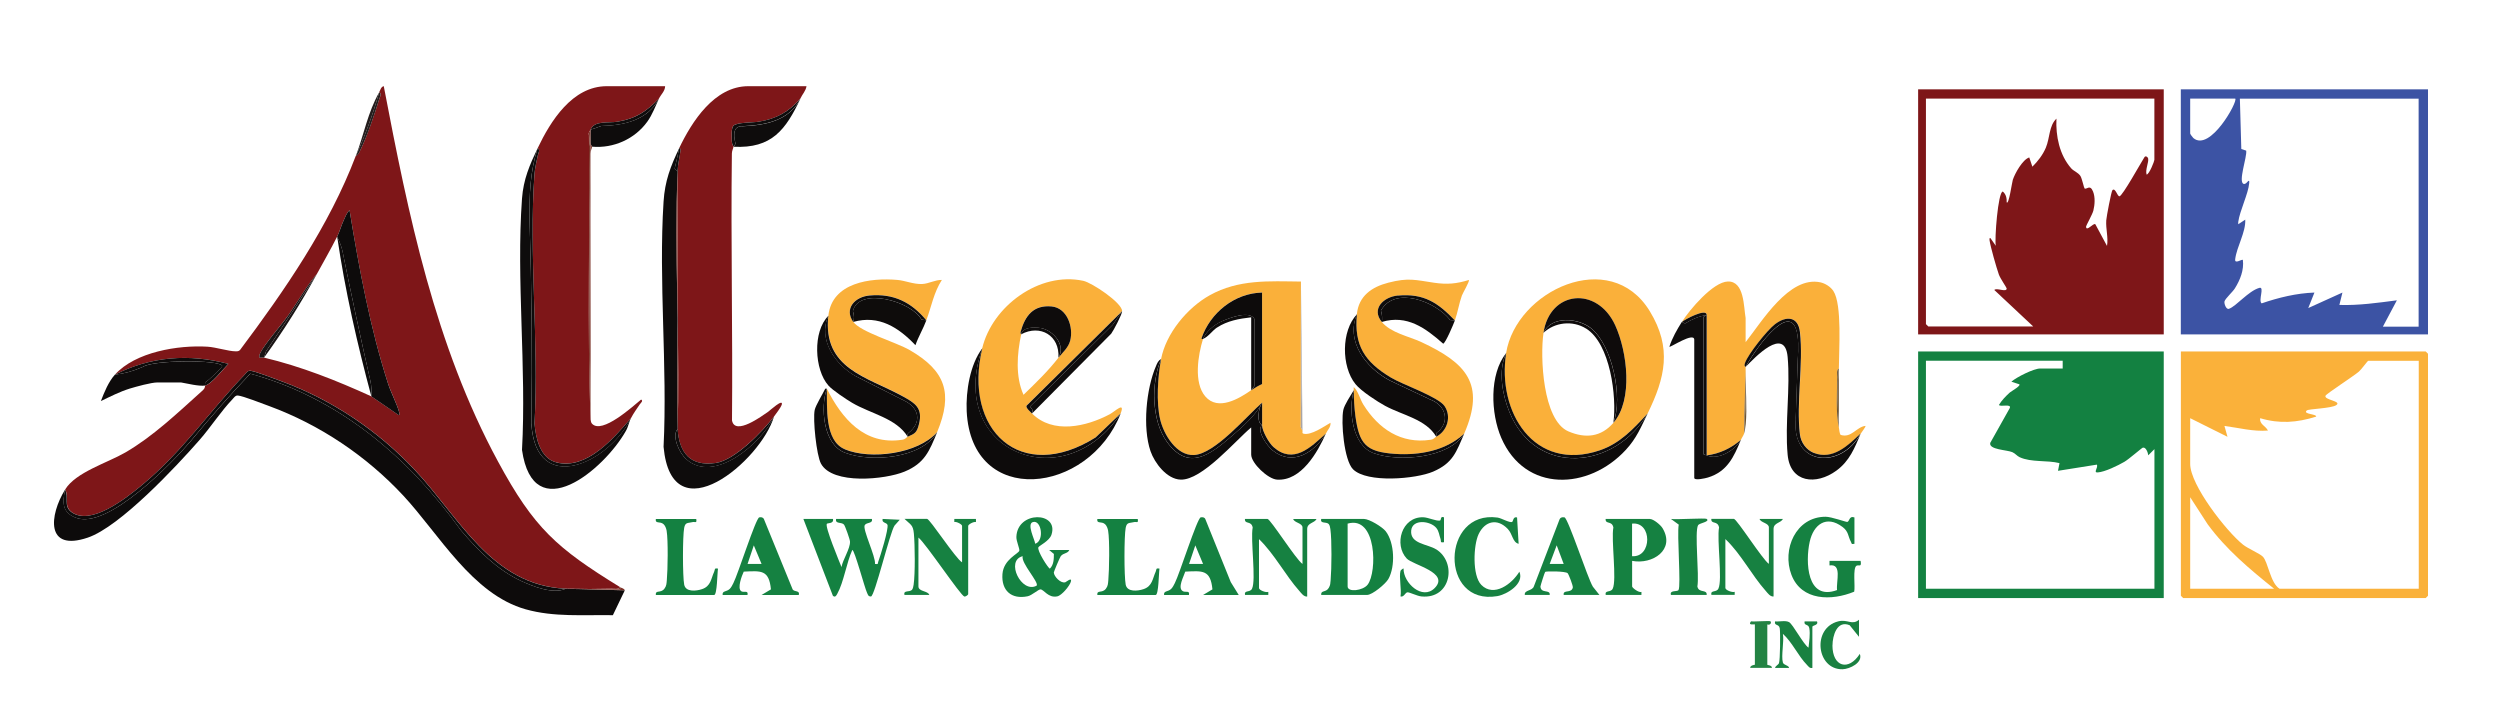 <svg xmlns="http://www.w3.org/2000/svg" id="Layer_1" viewBox="0 0 400 115"><defs><style> .st0 { fill: #0f0d0d; } .st1 { fill: #0e0c0c; } .st2 { fill: #0e0b0b; } .st3 { fill: #7b3328; } .st4 { fill: #fab03a; } .st5 { fill: #191414; } .st6 { fill: #238343; } .st7 { fill: #3c53a4; } .st8 { fill: #178141; } .st9 { fill: #231c1c; } .st10 { fill: #fab13a; } .st11 { fill: #7b2d23; } .st12 { fill: #168141; } .st13 { fill: #158141; } .st14 { fill: #6a5334; } .st15 { fill: #6a5333; } .st16 { fill: #148141; } .st17 { fill: #a9a5a5; } .st18 { fill: #198141; } .st19 { fill: #7b2e24; } .st20 { fill: #0d0b0b; } .st21 { fill: #0e0c0b; } .st22 { fill: #1a8141; } .st23 { fill: #7e1618; } .st24 { fill: #138141; } </style></defs><path class="st23" d="M11.42,81.91c3.08,2.32,8.8-2.24,11.19-4.21,6.64-5.47,10.82-11.81,16.53-17.75.24-.25.48-.67.89-.64.83.07,4,1.32,5.02,1.69,8.11,2.98,15.44,7.91,21.34,14.2,7.15,7.63,12.25,18.43,24.12,18.99,1.28,0,2.55.03,3.81.05,1.19-.01,2.38-.03,3.53-.05.42,0,1.11.16,1.36-.25-10.14-6.24-13.74-9.4-19.53-20.1-10.08-18.61-14.34-39.44-18.28-60.06-.46.12-.55.65-.74.99.48.22.11.79,0,1.12-.78,2.53-1.88,5.8-3.02,8.16-.17.36-.31.73-.72.9-4.25,11.19-11.38,21.52-18.51,31.04-.21.23-.44.22-.72.22-1.11,0-3.15-.66-4.5-.74-4.68-.28-11.53.83-14.81,4.48,5.76-2.94,11.91-3.38,18.16-1.73-.8.8-2.75,3.32-3.73,3.47,0,.49-.3.7-.62.99-3.79,3.4-7.72,7.16-12.14,9.72-2.89,1.67-7.92,3.15-9.62,5.91.66,1.21-.3,2.61,1,3.59ZM41.64,56.48c.63-1.36,3.48-4.6,4.55-6.13,1.51-2.16,2.82-4.55,4.52-6.53,1.07-1.96,2.23-3.97,3.23-5.96.38-.75.66-1.77,1.03-2.57.23-.48.54-1.35.96-1.65,1.51,9.26,3.27,18.8,6.16,27.74.48,1.47,1.46,3.3,1.8,4.66.04.17.06.42-.12.36l-4.35-2.98c-5.53-2.52-11.23-4.79-17.16-6.2-.21-.05-.51.04-.75,0-.05-.29.01-.48.13-.74Z"></path><path class="st23" d="M306.9,53.5h39.3V14.29h-39.3v39.21ZM308.14,15.78h36.56v9.8c0,.2-.79,2.26-1.24,2.36-.26-.76.38-2,.24-2.6-.05-.21-.42-.52-.62-.14-.5.77-3.51,6.21-3.97,6.21-.35,0-.65-1.43-1.12-.99-.18.17-.96,4.3-.99,4.84-.09,1.42.35,2.71.12,4.09l-1.87-3.48c-.34-.23-1.47,1.31-1.48.37,0-.14,1.02-1.95,1.17-2.55.23-.94.31-2.13-.05-3.04-.49-1.23-1.03-.27-1.36-.5-.09-.06-.41-1.58-.65-1.97-.38-.6-1.06-.77-1.49-1.25-1.88-2.14-2.49-5.17-2.36-7.95-1.2,1.14-1.04,3.07-1.69,4.64-.49,1.16-1.28,2.18-2.16,3.05l-.5-1.48c-1.07.34-2.29,2.55-2.63,3.58-.13.39-.64,4.06-.98,3.61.03-.65-.1-1.3-.62-1.73-.77,0-1.35,7.74-1.12,8.68l-.87-1.24c-.19-.04-.15.23-.13.37.17,1.12,1.09,4.33,1.49,5.47.23.64,1.25,2.1,1.25,2.22,0,.7-1.65-.18-1.98.25l6.22,5.83h-16.79s-.37-.35-.37-.37V15.78Z"></path><path class="st24" d="M306.9,95.69h39.3v-39.46h-39.3v39.46ZM308.14,57.72h21.89v1.24h-3.61c-1,0-3.76,1.37-4.6,2.11l1.12.37c.78.1-1.16,1.17-1.37,1.36-.65.59-1.28,1.23-1.74,1.99.2.37,2.03-.25,1.74.49l-3.13,5.58c-.27,1.09,2.64,1.11,3.52,1.48.49.21.76.62,1.18.81,1.86.86,4.39.45,6.38.95l-.24,1.23,6.22-.99c.24.51-.63,1.3.13,1.25,1.16-.08,3.23-1.1,4.27-1.7.7-.4,2.78-2.23,2.96-2.27.5-.11.83.84.86,1.23l.99-.99v22.34h-36.56v-36.48Z"></path><path class="st7" d="M348.93,53.5h39.55V14.29h-39.55v39.21ZM359.75,28.93c-.2.18-.43.56-.74.5-.98-.21.56-4.39.38-5.33l-.78-.26-.23-8.05h28.6v36.48h-5.72l2.24-4.22c-3.05.4-6.12.84-9.2.74l.49-1.98-5.47,2.48.99-2.48c-2.88.1-5.74.8-8.45,1.73-.58-.43.52-2.73-.37-2.48-1.76.51-3.67,2.93-4.86,3.35-.45.16-.8-.85-.71-1.19.12-.45,1.34-1.55,1.66-2.08.84-1.35,1.48-2.93,1.28-4.55-.15-.18-1.34.74-1.23-.11.24-2.01,1.71-4.32,1.61-6.34l-1.12.74c0-.12-.02-.25,0-.37.23-1.76,1.62-4.54,1.75-6.2.01-.16.07-.41-.13-.37ZM350.43,15.78h7.21c.47.41-4.02,8.57-6.7,6.31-.13-.11-.51-.64-.51-.73v-5.58Z"></path><path class="st23" d="M119.73,13.79c-5.43,0-9.04,5.67-11.07,9.93.2-.05.24.19.22.35-.13,1.18-.42,2.05-.47,3.37v23.65c.11,5.88.19,11.75,0,17.55.27,3.82,2,6.01,6.07,5.44,3.07-.43,7.51-5.02,9.35-7.42.29-.38,1.13-1.52,1.24-1.87.36-1.18-1.97.96-2.15,1.08-.97.66-5.33,3.91-5.8,1.4.13-14.23-.2-28.47-.02-42.7,0-.46.25-.91.26-1.1,0-.04-.27-.39-.27-.84.01-.67-.15-2.1.26-2.52.55-.55,3.19-.49,4.08-.64,2.8-.48,4.76-1.55,6.62-3.69.35-.74.87-1.22.99-1.99h-9.33Z"></path><path class="st23" d="M94.22,21.58c-.12-.39.17-.61.27-.84.6-1.5,2.89-1.02,4.32-1.27,2.94-.51,4.58-1.61,6.62-3.69.3-.63.98-1.21.99-1.99h-9.33c-5.54,0-9.02,5.62-11.07,9.93.47.22.1.81.03,1.14-.2.95-.46,1.98-.53,2.94-.94,12.91.73,26.95,0,39.98.2,2.31.91,5.55,3.49,6.2,4.85,1.23,9.17-3.84,11.95-7.08.4-.78.92-1.48,1.4-2.2.14-.21.61-.56.22-.77-1.33,1.08-6.26,5.61-7.86,3.86-.15-.16-.19-.42-.22-.63-.59-15.1-.06-30.4-.27-45.57Z"></path><path class="st10" d="M388.11,56.23h-39.17v39.09s.35.37.37.37h38.8s.37-.35.37-.37v-38.72s-.35-.37-.37-.37ZM350.43,94.2v-14.64l2.78,4.3c2.95,4.04,6.78,7.24,10.65,10.34h-13.43ZM386.99,94.2h-22.26c-1.47-.88-1.84-4.31-2.68-5.14-.5-.5-2.4-1.3-3.17-1.92-2.66-2.13-8.45-9.53-8.45-12.91v-7.32l5.97,2.98-.49-1.74c2.32.3,4.6.93,6.96.74-.34-.73-1.41-1.02-1.24-1.98,3.09.93,5.91.71,8.95-.25.15-.44-2.22-.37-1.49-.99.3-.26,3.96-.31,4.73-.86.89-.64-2.01-.82-1.74-1.49.12-.31,4.53-3.16,5.34-3.86.42-.36,1.39-1.73,1.5-1.73h8.08v36.48Z"></path><path class="st20" d="M92.49,94.25c.58,0,1.16,0,1.75,0l-3.73-.05,1.98.05Z"></path><path class="st20" d="M90.51,94.2c-2,.89-5.12-.32-7.11-1.24-3.87-1.79-6.93-4.91-9.65-8.11-8.43-11.76-19.63-21.23-33.71-25.06-3.31,3.5-6.51,7.13-9.61,10.89-2.65,3.11-13.17,14.15-18.29,12.16-2.25-.88-2.14-2.48-1.72-4.52-2.54,4.13-3.17,10,3.62,7.7,5.15-1.74,14.17-11.38,17.9-15.64,1.76-2.01,3.44-4.61,5.22-6.46.24-.25.48-.67.89-.64.83.07,4,1.32,5.02,1.69,8.14,3,15.57,8,21.46,14.33,5.71,6.14,11.03,15.79,19.58,18.19,4.55,1.28,9.26.86,13.95.94l1.91-3.98-7.47-.2c-.67,0-1.33-.02-1.98-.05Z"></path><path class="st20" d="M90.51,94.2l3.73.05s.06,0,.09,0c-1.27-.03-2.54-.05-3.81-.05Z"></path><path class="st20" d="M12.13,82.84c5.12,2,15.64-9.04,18.29-12.16,3.1-3.76,6.3-7.39,9.61-10.89,14.08,3.82,25.27,13.3,33.71,25.06,2.72,3.19,5.79,6.32,9.65,8.11,1.99.92,5.12,2.13,7.11,1.24-11.87-.56-16.97-11.36-24.12-18.99-5.9-6.29-13.23-11.22-21.34-14.2-1.02-.38-4.2-1.62-5.02-1.69-.4-.04-.65.39-.89.64-5.71,5.94-9.89,12.28-16.53,17.75-2.39,1.97-8.11,6.52-11.19,4.21-1.3-.98-.34-2.39-1-3.59-.43,2.04-.53,3.65,1.72,4.52Z"></path><path class="st4" d="M185.64,67.16c.57,2.36,2.61,5.8,5.42,5.64,3.34-.19,8.42-6.23,10.88-8.38v3.6c0,.92,1.12,2.89,1.83,3.51,3.19,2.83,5.93.06,8.37-2.15.26-.6.81-1.03.74-1.74-1.07.61-3.09,2.05-4.32,1.75-.3-.08-.1-.38-.16-.51-.1-.24-.37-.46-.27-.84l.02-22.99c-5.12-.06-9.97-.38-14.59,2.19-3.61,2.01-7.02,6.14-7.79,10.22-.54,2.83-.81,6.9-.13,9.69ZM192.24,54.12c1.41-4.1,5.28-7.23,9.69-7.32v14.64c-.52.23-1.29.68-1.74.99-1.94,1.35-5.3,3.38-7.34,1-1.9-2.21-1.16-6.64-.37-9.19,0-.01-.29.02-.24-.12Z"></path><path class="st4" d="M279.32,61.52c0-.85,0-1.71-.03-2.56-.02.71,0,1.6.03,2.56Z"></path><path class="st4" d="M294.5,69.6c-.22-.37-.19-.81-.28-1.21-.5-2.29-.28-5.61-.25-8.07,0-.42-.16-1.1.25-1.36,0-2.89.54-10.23-.88-12.4-.44-.67-1.3-1.22-2.09-1.39-4.99-1.05-9.34,6.28-11.95,9.57v-3.85c-.32-1.77-.18-5.93-2.85-5.85-2.37.07-6.14,4.54-7.35,6.47.43-.38,3.98-2.3,3.98-1.12v22.46c2.09-.27,3.88-1.13,5.47-2.48.13-.33.4-.67.5-.99l.25-10.42c0-.08,0-.17,0-.25,0-.04-.28-.07-.07-.66.51-1.43,3.55-5.22,4.79-6.18,1.79-1.38,3.7-1.27,3.99,1.25.58,5.07-.62,11.36,0,16.39.16,1.31,1.02,2.49,2.25,2.97,3.02,1.18,5.47-1.2,7.46-3.1.07-.15.87-1.14.75-1.24-1.46.17-2.22,1.98-3.95,1.45Z"></path><path class="st4" d="M255.97,72.05c3.22-1.09,5.41-3.47,7.65-5.89,2.8-5.73,3.94-10.47.35-16.36-6.33-10.39-21.4-3.26-22.99,6.68-1.5,9.41,4.47,19.14,14.98,15.57ZM246.96,53.25c1.01-6.76,8.59-7.53,11.49-1.16,1.9,4.18,2.89,11.89-.3,15.56-1.97,2.27-4.45,2.55-7.21,1.37-4.12-1.77-4.54-11.98-3.98-15.76Z"></path><path class="st4" d="M175.3,69.98l4-3.83c.78-2-.92-.31-1.74.13-3.77,2-9.11,3.22-12.44-.13-.23-.23-1.04-.9-.89-1.24l15.31-15.14c-.02-1.33-4.83-4.55-6.22-4.84-7.03-1.51-14.57,4.08-16.17,10.8-3.12,13.07,6.14,21.79,18.14,14.25ZM163.3,53.07c.72-2.6,2.06-4.32,4.95-4.05,2.49.23,3.54,3.32,2.98,5.48-.3,1.15-1.24,1.9-1.87,2.72-1.67,2.16-3.62,4.03-5.6,5.95-1.32-2.95-1.03-6.58-.37-9.67,0-.02-.16-.15-.08-.43Z"></path><path class="st4" d="M216.86,66.53c.61,4.48,1.63,5.77,6.33,6.09,3.91.26,8.15-.49,11.08-3.24,3.46-7.95.31-11.3-6.84-14.64-2.04-.95-4.88-1.46-6.34-3.23-1.73-2.09.27-4.02,2.6-4.23,4.14-.37,6.38,1.14,9.09,3.98.46-1.29.66-2.69,1.12-3.97.15-.42,1.29-2.32,1.11-2.49-1.99.61-3.47.74-5.54.44-3-.44-4.1-.85-7.34-.01-2.64.68-4.74,2.12-5.03,5.03-.49,5.03,1.26,7.62,5.4,10.13,1.91,1.15,7.62,3.1,8.62,4.58,1.15,1.69.44,4-1.33,4.9-.27.14-.31.4-.88.49-4.74.72-8.35-1.75-10.77-5.62-.56-.9-.78-2.09-1.54-2.81-.02.16,0,.33,0,.5-.03,1.13.1,2.97.25,4.09Z"></path><path class="st4" d="M144.4,63.38c2.01,1.11,3.28,1.88,2.65,4.46-.35,1.41-.66,1.52-1.82,2.03-.24.11-.3.4-.88.49-6.02.93-9.64-3.37-12.06-8.18.08,2.94-.39,8.32,2.86,9.68,4.11,1.73,11.73.76,14.8-2.74,2.56-6.2,1.35-9.78-4.4-13.11-2.16-1.25-7.89-2.9-9.03-4.52-1.5-2.13.26-4.02,2.6-4.23,3.85-.35,6.69,1.07,9.09,3.98.83-2.2,1.18-4.43,2.49-6.45-1.09-.03-2.07.6-3.15.65-1.39.06-2.74-.55-3.94-.65-4.32-.38-10.49.4-11.07,5.71-.92,8.51,6.22,9.76,11.86,12.86Z"></path><path class="st1" d="M109.75,73.42c-1.04-.96-2.33-3.65-1.33-4.79-.05-7.17-.07-14.34-.07-21.5-.12-6.6-.21-13.2.07-19.69l-.47-.47c.27-1.1.51-2.19.72-3.26-1.39,2.92-2.29,5.24-2.5,8.55-.82,12.76.64,26.38,0,39.23,1.32,14.3,15.59,2.23,17.67-4.85-1.94,4.2-9.6,10.92-14.09,6.77Z"></path><path class="st1" d="M108.41,27.44c.06-1.32.34-2.19.47-3.37.02-.16-.03-.4-.22-.35-.21,1.07-.45,2.16-.72,3.26l.47.47Z"></path><path class="st1" d="M114.49,74.08c-4.07.57-5.8-1.62-6.07-5.44-1,1.13.29,3.82,1.33,4.79,4.49,4.15,12.15-2.57,14.09-6.77-1.84,2.4-6.28,7-9.35,7.42Z"></path><path class="st1" d="M108.41,68.64v-17.55c-.02-1.32-.05-2.64-.07-3.95,0,7.17.02,14.33.07,21.5Z"></path><path class="st1" d="M85.02,67.78c.15-10.83.05-21.66-.29-32.5-.06-4.07.09-7.89,1.29-11.57-1.29,2.72-2.27,4.96-2.5,8.06-.94,13,.73,27.1,0,40.22,1.82,12.63,13.14,3.15,16.62-3.04.42-.74.54-1.58.8-2.06-3.46,7.16-15.17,12.68-15.93.88Z"></path><path class="st1" d="M89.01,73.98c-2.58-.65-3.29-3.89-3.49-6.2.74-13.03-.94-27.06,0-39.98.07-.96.34-2,.53-2.94.07-.33.44-.92-.03-1.14-1.2,3.68-1.35,7.5-1.29,11.57.34,10.84.44,21.67.29,32.5.76,11.79,12.47,6.28,15.93-.88-2.78,3.24-7.09,8.31-11.95,7.08Z"></path><path class="st20" d="M200.19,68.39v4.34c0,1.38,2.68,3.92,4.14,4.01,3.86.26,6.51-4.41,7.8-7.36-1.87,3.03-5.28,5.29-8.53,2.67-.84-.68-2.65-3.21-1.67-4.03-.94-.46-.58-2.76,0-3.6-.92,1.95-3.18,3.92-4.88,5.38-3.5,3-6.91,5.64-10.34.9-2.49-3.44-2.56-9.44-.95-13.23-.45.2-.61.66-.79,1.07-1.58,3.64-2.18,9.87-.89,13.64.65,1.9,2.62,4.5,4.83,4.56,3.44.1,8.75-6.24,11.28-8.35Z"></path><path class="st20" d="M186.72,70.7c3.43,4.73,6.84,2.1,10.34-.9,1.7-1.46,3.95-3.42,4.88-5.38-2.47,2.15-7.54,8.19-10.88,8.38-2.81.16-4.85-3.28-5.42-5.64-.67-2.78-.4-6.86.13-9.69-1.61,3.79-1.54,9.8.95,13.23Z"></path><path class="st20" d="M203.76,71.53c-.71-.62-1.83-2.59-1.83-3.51-.98.83.83,3.35,1.67,4.03,3.24,2.62,6.66.36,8.53-2.67-2.44,2.21-5.18,4.97-8.37,2.15Z"></path><path class="st20" d="M201.94,68.02v-3.6c-.58.84-.94,3.13,0,3.6Z"></path><path class="st20" d="M260.13,71.98c1.72-1.86,2.42-3.63,3.49-5.82-5.19,8.91-17.83,10.23-22.11-.23-1.15-2.82-1.85-6.62-.52-9.45-2.74,3.44-2.46,9.7-.79,13.57,3.82,8.83,13.98,8.38,19.93,1.93Z"></path><path class="st20" d="M241.51,65.93c4.28,10.45,16.92,9.13,22.11.23-2.24,2.42-4.42,4.8-7.65,5.89-10.51,3.56-16.48-6.16-14.98-15.57-1.33,2.83-.63,6.63.52,9.45Z"></path><path class="st20" d="M157.17,55.73c-1.96,2.57-2.65,6.86-2.5,10.06.75,15.52,19.54,13.38,24.64.36-9.12,13.76-27.94,6.02-22.14-10.42Z"></path><path class="st20" d="M179.3,66.16l-4,3.83c-12,7.54-21.25-1.18-18.14-14.25-5.81,16.45,13.01,24.18,22.14,10.42Z"></path><path class="st1" d="M287.32,66.99l.33-9.54c.23-3.09.18-8.33-3.74-4.82-1.75,1.57-3.47,4.06-4.62,6.09,1.48-1.52,6.27-6.61,6.73-1.62.46,4.96-.46,10.66,0,15.64.41,4.55,4.58,4.91,7.79,2.57,2.16-1.58,2.92-3.65,3.9-5.91-3.11,5.74-11.11,5.23-10.38-2.39Z"></path><path class="st1" d="M290.24,72.48c-1.23-.48-2.09-1.66-2.25-2.97-.62-5.02.58-11.31,0-16.39-.29-2.52-2.19-2.62-3.99-1.25-1.25.96-4.28,4.75-4.79,6.18-.21.58.07.61.07.66,1.15-2.02,2.87-4.51,4.62-6.09,3.92-3.51,3.96,1.73,3.74,4.82l-.33,9.54c-.74,7.62,7.26,8.13,10.38,2.39-1.98,1.89-4.44,4.28-7.46,3.1Z"></path><path class="st20" d="M145.23,69.88c-.06-.22-.06-.46.11-.59,2.2-1.71,1.78-4.06-.74-5.23l-7.64-3.85c-3.3-1.81-6.13-5.91-4.41-9.69-2.55,2.52-2.26,8.63,0,11.17.66.75,2.88,2.22,3.81,2.77,2.93,1.73,7.07,2.45,8.87,5.42Z"></path><path class="st20" d="M136.95,60.21l7.64,3.85c2.52,1.17,2.94,3.51.74,5.23-.17.13-.16.38-.11.59,1.16-.51,1.47-.62,1.82-2.03.64-2.58-.63-3.36-2.65-4.46-5.64-3.1-12.78-4.36-11.86-12.86-1.72,3.78,1.11,7.87,4.41,9.69Z"></path><path class="st20" d="M221.67,64.96c2.71,1.47,6.51,2.12,8.13,4.92v-.57c2.3-1.68,1.61-4.45-.98-5.39l-6.56-3.09c-3.73-2.01-6.99-6.26-5.14-10.55-2.55,2.65-2.51,8.37-.25,11.17.91,1.13,3.49,2.8,4.81,3.52Z"></path><path class="st20" d="M222.25,60.82l6.56,3.09c2.59.94,3.29,3.71.99,5.39v.57c1.77-.9,2.47-3.21,1.33-4.9-1-1.48-6.71-3.42-8.62-4.58-4.14-2.5-5.89-5.1-5.4-10.13-1.85,4.29,1.41,8.54,5.14,10.55Z"></path><path class="st1" d="M144.72,75.46c3.24-1.34,3.97-3.28,5.23-6.32-2.43,4.23-10.59,4.9-14.77,3.29-3.48-1.34-3.95-7.23-2.89-10.24h-.25c-.41.86-1.53,2.65-1.69,3.41-.31,1.5.28,7.22,1,8.57,1.84,3.43,10.31,2.56,13.37,1.29Z"></path><path class="st1" d="M135.15,71.87c-3.25-1.37-2.78-6.75-2.86-9.68-1.06,3.01-.58,8.89,2.89,10.24,4.17,1.61,12.34.94,14.77-3.29-3.07,3.5-10.69,4.47-14.8,2.74Z"></path><path class="st20" d="M219.77,72.5c-3.46-1.28-4.06-6.99-3.16-10.07-.47.79-1.51,2.33-1.68,3.16-.4,1.93.11,8.06,1.56,9.5,2.25,2.23,10.03,1.56,12.81.37,3.19-1.38,3.69-3.13,4.98-6.08-2.41,3.94-10.52,4.6-14.5,3.12Z"></path><path class="st20" d="M219.77,72.5c3.99,1.48,12.09.82,14.5-3.12-2.92,2.75-7.17,3.5-11.08,3.24-4.7-.32-5.72-1.61-6.33-6.09-.15-1.12-.28-2.96-.25-4.09-.9,3.08-.3,8.79,3.16,10.07Z"></path><path class="st16" d="M142,83.95c.18.76-1.12,4.94-1.48,5.93-.13.34.09.42-.52.35.13-1.18-2.04-5.57-1.64-6.21.31-.5,1.34-.21,1.14-.99h-5.72c-.2.85.87.45,1.26.91.19.23.95,2.37.96,2.71.05,1.13-1.16,2.89-1.36,4.08-.35-.89-2.71-6.52-2.34-6.93.12-.13,1.17,0,.97-.77h-4.73l4.72,12.29c.35.32.54,0,.7-.3,1.05-1.89,1.48-5,2.41-7.03.36,0,1.98,6.08,2.35,6.84.16.33.17.6.63.61.6,0,3.02-10.25,3.78-11.35l.83-.93-2.74-.13c-.18.65.67.58.75.92Z"></path><path class="st0" d="M273.07,72.86l-.5-.17v-21.99l.5-.3c-1.23.18-2.4.69-3.46,1.35l-.52-.24c-.78,1.24-1.54,2.57-1.99,3.97.15.15,3.98-2.43,3.98-1.12v22.09c0,.5,1.84.06,2.19-.05,3.09-.94,4.16-3.31,5.27-6.03-.95,1.7-3.69,3.32-5.47,2.48Z"></path><path class="st0" d="M272.57,72.69l.5.17v-22.46l-.5.3v21.99Z"></path><path class="st0" d="M278.54,70.38c-1.59,1.35-3.39,2.21-5.47,2.48,1.79.84,4.52-.78,5.47-2.48Z"></path><path class="st0" d="M273.07,50.4c0-1.18-3.55.74-3.98,1.12l.52.24c1.06-.66,2.23-1.17,3.46-1.35Z"></path><path class="st16" d="M218.23,83.03h-6.84c-.2.81.78.41,1.19.8.17.17.25.57.28.83.25,1.78.2,6.33.04,8.19-.04.47-.04.77-.29,1.2-.47.81-1.29.32-1.22,1.14h7.34c.84,0,2.97-1.77,3.41-2.55,1.13-1.99.99-5.81-.42-7.63-.55-.71-2.65-1.98-3.49-1.98ZM218.82,93.55c-.75.96-3.2,1.26-3.2.28v-10.05c4.66-1.36,4.76,7.75,3.2,9.77Z"></path><path class="st16" d="M170.41,93.17c-.71.19-1.78-.94-1.8-1.57,0-.14.97-2.43,1.11-2.61.43-.55,1.11-.39,1.37-.99h-3.23s.76.63.76.63c0,.8-.02,1.75-.64,2.35-.23,0-2.12-2.93-1.83-3.43.16-.26,1.77-1.01,2.09-2.01,1.2-3.7-5.48-3.86-5.62.37-.02.69.55,1.89.47,2.2-.12.49-2.53,1.38-2.7,3.75-.19,2.62,1.43,4.09,4.05,3.54.66-.14,1.72-1.12,2.04-1.1.56.03,1.24,1.42,2.68,1.12.73-.15,1.97-1.67,2.17-2.32.27-.87-.8.06-.93.09ZM165.87,93.7c-2.42,1.35-5.07-4.02-2.24-4.71-.31,1.07,2.62,4.16,2.24,4.71ZM165.63,87c-.05-.63-1.4-3.16-.37-3.47,1.38-.41,1.87,3.02.37,3.47Z"></path><path class="st20" d="M35.56,58.54c-.47-1.01-11.02-.94-12.65.14-1.53.68-3.04,1.1-4.53,1.27-1.01,1.12-1.69,2.78-2.24,4.22,1.48-.71,3.02-1.5,4.6-1.99,1.09-.33,3.45-.99,4.48-.99h3.73c1.02.18,2.89.64,3.86.5l.04-.53c.45-.19,2.8-2.45,2.72-2.62Z"></path><path class="st20" d="M36.53,58.22c-6.25-1.65-12.4-1.21-18.16,1.73,1.49-.16,3-.59,4.53-1.27,1.64-1.09,12.18-1.15,12.65-.14.08.17-2.27,2.43-2.72,2.62l-.04.53c.98-.15,2.93-2.68,3.73-3.47Z"></path><path class="st13" d="M292.72,89.73v.74c2.06-.33,1.04,2.58,1.21,3.94-4.87,1.8-5.08-4.55-4.38-7.72.61-2.79,2.68-4.32,5.25-2.38,1.01.76.85,1.47,1.35,2.38.16.29-.01.42.56.32v-4.22c-.85-.32-.78.64-1.14.72-.17.04-2.54-.83-3.47-.83-4.77,0-7.02,5.22-5.47,9.29,1.61,4.21,6.46,4.18,10.04,2.7.19-.8-.25-3.72.35-4.14.35-.24.88.34.68-.79h-4.97Z"></path><path class="st13" d="M263.99,83.03h-7.09c-.06.93,1.01.21,1.24,1.37-.38,1.96.58,8.41-.11,9.8-.32.65-1.29.16-1.12.99h5.72s-.01-.35,0-.49c-.41.18-1.49-.65-1.49-.87v-4.09c3.26.63,6.94-1.78,4.87-5.23-.31-.52-1.46-1.47-2.01-1.47ZM261.13,88.99v-5.21c3.26-.36,3.21,5.46,0,5.21Z"></path><path class="st12" d="M156.17,83.03h-3.48s.01.35,0,.49c.34-.1,1.24.37,1.24.62v5.83c-1.03-.58-5.15-6.95-5.6-6.95h-3.61c.93.92,1.37.9,1.5,2.35.17,1.86.22,6.41-.04,8.19-.04.25-.11.66-.28.83-.41.39-1.39,0-1.19.8h3.98c-.2-.68-1.74-.51-1.74-1.36v-7.82c1.16.92,6.76,9.31,7.34,9.43.24.05.62-.28.62-.37v-10.92c0-.25.9-.73,1.24-.62-.01-.14.02-.49,0-.49Z"></path><path class="st12" d="M208.4,84.4v5.83c-1-.64-5.14-7.2-5.6-7.2h-3.61c-.06.93,1.01.21,1.24,1.37-.38,1.96.58,8.41-.11,9.8-.32.65-1.29.16-1.12.99h3.73v-.49c-.4.15-1.49-.27-1.49-.62v-7.82c2.49,2.4,4.21,5.78,6.47,8.31.32.36.69.92,1.24.88v-10.8c0-1.03,1.16-.92,1.49-1.61h-3.73c.17.61,1.49.64,1.49,1.36Z"></path><path class="st8" d="M285.26,83.03h-3.73c.17.61,1.49.64,1.49,1.36v5.83c-.99-.65-5.14-7.2-5.6-7.2h-3.61c-.06.93,1.01.21,1.24,1.37-.38,1.96.58,8.41-.11,9.8-.32.65-1.29.16-1.12.99h3.73v-.49c-.4.15-1.49-.27-1.49-.62v-7.82c2.51,2.38,4.2,5.77,6.47,8.31.32.36.69.92,1.24.88v-10.8c0-1.03,1.16-.92,1.49-1.61Z"></path><path class="st13" d="M126.81,94.27l-4.59-11.23c-.15-.29-.46-.32-.74-.26-.55.11-3.42,9.14-4.14,10.52-.16.31-.33.67-.58.92-.52.51-1.23.26-1.14.98h3.98c.18-.84-.63-.33-1.01-.61-.66-.47.1-2.48.41-3.13,2.77-.13,4.04-.33,4.35,2.84l-1.51.9h5.97c.2-.8-.71-.43-1.01-.92ZM119.61,90.23l1-2.97,1.24,2.97h-2.24Z"></path><path class="st13" d="M192.85,83.04c-.15-.29-.46-.32-.74-.26-.56.11-3.42,9.16-4.14,10.52-.16.31-.33.67-.58.92-.52.51-1.23.26-1.14.98h3.98c.17-.81-.55-.35-.99-.62-.88-.53.17-2.35.4-3.12,2.77-.13,4.04-.33,4.35,2.84l-1.51.9h5.72l-1.28-2.07-4.07-10.08ZM190.25,90.23l1-2.97,1.24,2.97h-2.24Z"></path><path class="st13" d="M250.31,82.78c-.38-.08-.69.02-.82.42l-4.06,10.59c-.24.8-1.59.57-1.46,1.4h3.98c.13-.95-1.42-.15-1.48-1.35,0-.12.67-2.26.76-2.34.15-.13,3.26-.12,3.59.21.18.19.9,2.05.83,2.31-.24.98-1.6.24-1.46,1.17h5.72l-1.05-1.32c-.8-1.25-3.96-10.98-4.55-11.1ZM247.95,90.23l1.12-2.98,1.12,2.98h-2.24Z"></path><path class="st1" d="M220.95,49.69c.2.7.24,1.31.14,1.82,4.05-1.21,6.99.99,9.82,3.48.37-.08,1.67-3.16,1.87-3.72l-.75-.06c-2.31-2.96-8.87-5.52-11.08-1.52Z"></path><path class="st1" d="M223.69,47.28c-2.33.21-4.33,2.14-2.6,4.23.1-.51.06-1.12-.14-1.82,2.21-4,8.77-1.44,11.08,1.52l.75.06c-2.71-2.84-4.95-4.35-9.09-3.98Z"></path><path class="st21" d="M136.47,49.79c.2.69.22,1.26.05,1.72,4.11-1.17,7.27.9,9.95,3.72.48-1.38,1.23-2.6,1.74-3.97l-.78-.14c-1.55-2.9-10.05-5.31-10.97-1.33Z"></path><path class="st21" d="M139.12,47.28c-2.34.21-4.1,2.1-2.6,4.23.17-.46.15-1.03-.05-1.72.92-3.98,9.42-1.57,10.97,1.33l.78.14c-2.4-2.91-5.24-4.33-9.09-3.98Z"></path><path class="st12" d="M237.01,93.58c-1.47-1.48-1.27-6.35-.43-8.12,1.01-2.11,3-2.58,4.67-.82.8.85.74,2.12,1.73,2.37l-.25-4.22c-.64-.19-.61.61-.78.71-.37.21-1.71-.6-2.35-.69-9-1.24-9.31,14.15-.04,12.57,1.54-.26,4.38-1.98,3.54-3.91-1.18,1.95-4.06,4.15-6.1,2.11Z"></path><path class="st13" d="M229.77,87.89c-1.38-.86-4.18-.86-3.98-3,.18-1.9,3.06-1.57,4.01-.43.45.55.46,1.15.68,1.75.14.4-.14.66.56.54v-3.97c-.63-.29-.41.47-.65.51-.63.11-1.86-.51-2.7-.53-3.44-.07-4.69,4.38-2.62,6.6.98,1.05,6.92,2.24,4.49,4.72-1.98,2.02-5.04-.82-4.99-3.11-.08-.06-.47.28-.49.37-.26,1.02.19,2.95,0,4.09.55.16.75-.63,1.11-.66.34-.03,1.55.6,2.24.66,4.76.46,5.71-5.46,2.34-7.55Z"></path><path class="st16" d="M114.27,91.47c-.51,1.11-.52,2.31-1.94,2.79-.95.32-2.62.5-2.86-.72-.26-1.33-.26-7.75,0-9.09.18-.94.61-.72,1.32-.91.4-.11.74.27.61-.5h-6.47c-.12.84.68.29,1.26.85.25.24.41.68.47,1.02.26,1.55.18,6.26.03,7.94-.05.52-.05.91-.39,1.35-.61.78-1.45.12-1.37,1h9.33c.49,0,.5-3.58.62-4.22-.65-.12-.44.12-.61.49Z"></path><path class="st16" d="M184.91,91.47c-.51,1.11-.52,2.31-1.94,2.79-.95.32-2.62.5-2.86-.72-.26-1.33-.26-7.75,0-9.09.18-.94.61-.72,1.32-.91.4-.11.74.27.61-.5h-6.47c-.12.84.68.29,1.26.85.25.24.41.68.47,1.02.26,1.55.18,6.26.03,7.94-.05.52-.05.91-.39,1.35-.61.78-1.45.12-1.37,1h9.33c.49,0,.5-3.58.62-4.22-.65-.12-.44.12-.61.49Z"></path><path class="st8" d="M267.35,83.03l1.25.91c-.31,1.5.39,9.81-.04,10.47-.2.31-1.46-.04-1.21.78h5.72c.08-.97-1.28-.23-1.49-1.36.33-1.7-.49-8.79.12-9.81.2-.33,1.96-.54,1.37-.99-.25-.19-4.92.14-5.72,0Z"></path><path class="st1" d="M118.74,20.2c-1.19,0-1.54.94-1.05,2.81l-.32.47c6.16.31,8.35-2.76,10.7-7.69-1.83,3.59-5.7,4.26-9.33,4.42Z"></path><path class="st1" d="M121.44,19.47c-.89.15-3.53.09-4.08.64-.41.42-.25,1.85-.26,2.52,0,.45.27.8.27.84l.32-.47c-.49-1.87-.14-2.8,1.05-2.81,3.63-.16,7.5-.83,9.33-4.42-1.86,2.14-3.82,3.21-6.62,3.69Z"></path><path class="st1" d="M96.18,20.16c-.57.22-1.13.42-1.69.58.02.71-.03,1.42,0,2.13,0,.32.26.57.26.6,3.43.29,6.81-1.23,8.81-3.99.83-1.15,1.28-2.45,1.88-3.71-1.81,3.49-5.65,4.3-9.25,4.38Z"></path><path class="st1" d="M94.49,20.74c.56-.16,1.12-.36,1.69-.58,3.6-.08,7.44-.89,9.25-4.38-2.04,2.09-3.68,3.19-6.62,3.69-1.43.25-3.72-.23-4.32,1.27Z"></path><path class="st1" d="M164.8,65.06c.42.38.52.75.32,1.1l12.68-12.78c.37-.5,1.75-3.12,1.74-3.6l-1.51,2.19-13.24,13.09Z"></path><path class="st1" d="M165.12,66.16c.2-.35.09-.72-.32-1.1l13.24-13.09,1.51-2.19-15.31,15.14c-.15.34.66,1.01.89,1.24Z"></path><path class="st18" d="M288.74,99.41c-.17.78.62.34.75,1.11.17.95-.03,2.15-.13,3.11-.87-.6-2.48-3.74-3.11-4.09-.58-.32-1.58-.04-2.24-.12-.17.78.62.34.75,1.11.11.66.07,5.14-.13,5.59-.13.28-.57.42-.62.75h2.24c-.02-.42-.88-.44-.99-.87-.3-1.07.22-3.36,0-4.59,1.53,1.39,2.43,3.52,3.85,4.97.26.27.43.58.87.49v-6.58c0-.26,1.02-.22.74-.87h-1.99Z"></path><path class="st22" d="M293.2,103.26c0-1.55.73-4.08,2.75-3.22l1.49,1.85v-2.73c-1.12.94-1.82-.13-3.33.26-4.25,1.08-3.47,7.75.7,7.66,1.14-.03,3.31-1.06,2.76-2.46-1.81,2.82-4.38,2.07-4.38-1.37Z"></path><path class="st6" d="M282.77,106.36v-6.45c.43.19.74-.29.5-.5-.15-.13-2.6.09-3.11,0-.57.73.54.42.62.5v6.45s-.77.08-.75.5h3.48c.03-.42-.75-.45-.75-.5Z"></path><path class="st3" d="M94.46,23.52c-.19,14.36-.14,29.12.03,43.63.04-14.19-.05-28.39-.01-42.58,0-.46.26-.93.26-1.1-.13.07-.24.12-.26.1,0-.01-.01-.04-.02-.05Z"></path><path class="st3" d="M94.46,23.52c-.24-.42-.1-2.27.03-2.78-.09.23-.38.45-.27.84.2,15.17-.32,30.47.27,45.57-.17-14.51-.22-29.27-.03-43.63Z"></path><path class="st3" d="M94.49,20.74c-.01.92-.02,1.86-.03,2.78,0,.01.01.04.02.05.02.02.13-.03.26-.1,0-.03-.25-.28-.26-.6-.02-.71.02-1.42,0-2.13Z"></path><path class="st3" d="M94.46,23.52c.01-.92.02-1.86.03-2.78-.13.52-.27,2.36-.03,2.78Z"></path><path class="st9" d="M56.93,24.96c1.51-3.3,2.75-6.69,3.73-10.18-1.82,3.22-2.44,6.77-3.73,10.18Z"></path><path class="st9" d="M57.64,24.06c1.15-2.36,2.25-5.63,3.02-8.16.1-.33.47-.9,0-1.12-.98,3.48-2.23,6.88-3.73,10.18.41-.17.54-.54.72-.9Z"></path><path class="st17" d="M208.15,45.06c-.04,7.96.05,15.9.25,23.83l-.25-23.83Z"></path><path class="st17" d="M208.4,68.89c-.2-7.92-.28-15.86-.25-23.83l-.02,22.99c-.1.38.17.6.27.84Z"></path><path class="st14" d="M279.04,69.38c.53-1.68.37-5.09.28-7.86,0,2.62-.09,5.24-.28,7.86Z"></path><path class="st14" d="M279.32,61.52c-.03-.97-.05-1.86-.03-2.56l-.25,10.42c.19-2.62.28-5.24.28-7.86Z"></path><path class="st19" d="M99.21,93.95c.3.25.13.37-.5.37l-3.33-.05c1.53.04,3.06.1,4.58.18-.06-.3-.52-.36-.75-.5Z"></path><path class="st19" d="M97.85,94.2c-1.15.01-2.34.04-3.53.05.35,0,.71,0,1.06.02l3.33.05c.63,0,.8-.12.5-.37-.26.41-.94.25-1.36.25Z"></path><path class="st19" d="M94.23,94.25c-.58,0-1.17,0-1.75,0l7.47.2c-1.52-.08-3.04-.14-4.58-.18l-1.15-.02Z"></path><path class="st19" d="M92.49,94.25l-1.98-.05c.65.03,1.31.04,1.98.05Z"></path><path class="st19" d="M94.23,94.25l1.15.02c-.35,0-.71-.01-1.06-.02-.03,0-.06,0-.09,0Z"></path><path class="st15" d="M294.21,68.39v-9.43c-.3,3.06-.19,6.31,0,9.43Z"></path><path class="st15" d="M293.96,60.32c-.03,2.46-.25,5.78.25,8.07-.19-3.12-.3-6.37,0-9.43-.41.26-.25.94-.25,1.36Z"></path><path class="st20" d="M59.26,60.9c.19.83.18,1.69.16,2.53l4.35,2.98c.17.05.16-.19.12-.36-.34-1.36-1.33-3.18-1.8-4.66-2.88-8.93-4.64-18.48-6.16-27.74-.42.29-.73,1.16-.96,1.65-.37.8-.65,1.82-1.03,2.57.36.77.7,1.55.87,2.38,1.39,6.93,2.88,13.75,4.44,20.65Z"></path><path class="st20" d="M59.26,60.9c-1.57-6.89-3.05-13.71-4.44-20.65-.17-.83-.51-1.62-.87-2.38,1.26,8.63,3.21,17.15,5.47,25.56.02-.85.03-1.7-.16-2.53Z"></path><path class="st5" d="M42.25,57.22l.31-1c2.76-4.09,5.48-8.23,8.15-12.4-1.71,1.98-3.02,4.37-4.52,6.53-1.07,1.54-3.92,4.77-4.55,6.13-.12.26-.18.45-.13.74.23.04.54-.05.75,0Z"></path><path class="st5" d="M42.25,57.22c3.12-4.3,5.92-8.74,8.46-13.4-2.67,4.18-5.39,8.31-8.15,12.4l-.31,1Z"></path><path class="st11" d="M108.41,51.09v17.55c.19-5.8.11-11.67,0-17.55Z"></path><path class="st11" d="M108.35,47.14c0-6.57.02-13.13.07-19.69-.28,6.5-.19,13.09-.07,19.69Z"></path><path class="st11" d="M108.41,51.09v-23.65c-.05,6.56-.07,13.13-.07,19.69.02,1.32.05,2.64.07,3.95Z"></path><path class="st20" d="M195.44,51.43c1.34-.59,4.42-1.77,5.25-.43v10.79s-.5.65-.5.65c.45-.31,1.23-.77,1.74-.99v-14.64c-4.41.1-8.28,3.22-9.69,7.32-.05.14.25.11.24.12.44-1.14,1.8-2.3,2.96-2.81Z"></path><path class="st20" d="M194.74,52.4c1.64-1.08,3.54-1.41,5.45-1.63v11.66s.5-.65.5-.65v-10.79c-.83-1.33-3.91-.16-5.25.43-1.16.51-2.52,1.67-2.96,2.81.87-.35,1.47-1.32,2.26-1.84Z"></path><path class="st2" d="M254.6,52.54c3.38,2.75,5.13,11.07,3.55,15.1,3.19-3.67,2.2-11.38.3-15.56-2.9-6.37-10.48-5.6-11.49,1.16,1.26-2.75,5.55-2.41,7.64-.71Z"></path><path class="st2" d="M253.75,52.55c3.9,2.42,4.96,10.93,4.39,15.1,1.58-4.04-.17-12.35-3.55-15.1-2.09-1.7-6.38-2.04-7.64.71,1.79-1.71,4.67-2.03,6.8-.7Z"></path><path class="st1" d="M166.55,52.49c2.03.4,4.01,2.75,2.81,4.74.64-.82,1.57-1.58,1.87-2.72.56-2.16-.48-5.25-2.98-5.48-2.89-.26-4.22,1.45-4.95,4.05-.08.28.09.4.08.43.2-1.18,2.16-1.21,3.16-1.01Z"></path><path class="st1" d="M169.35,57.22c1.2-1.99-.78-4.34-2.81-4.74-1-.2-2.96-.17-3.16,1.01,3.08-1.65,6.18.21,5.97,3.72Z"></path></svg>
